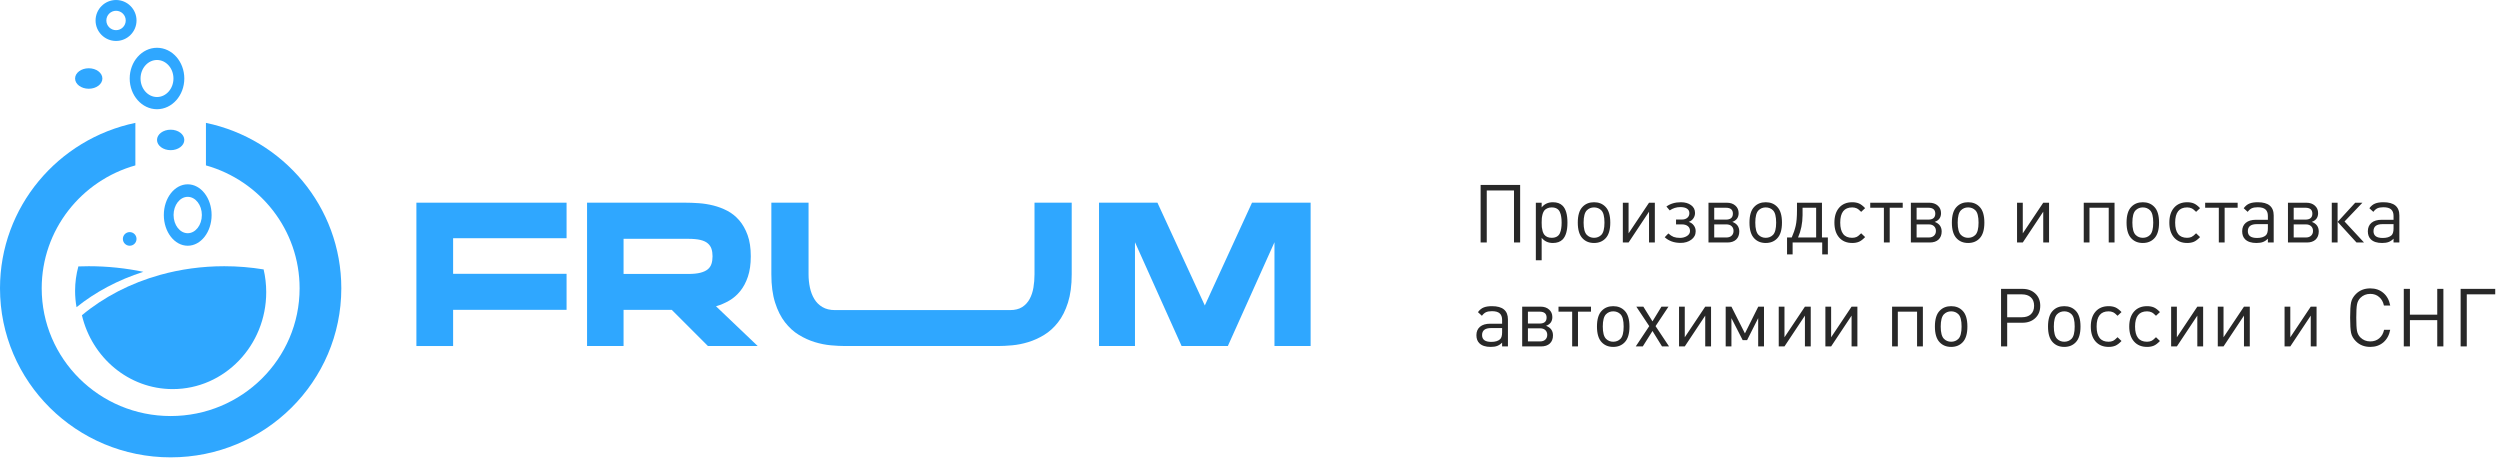 <?xml version="1.0" encoding="UTF-8"?> <svg xmlns="http://www.w3.org/2000/svg" width="433" height="80" viewBox="0 0 433 80" fill="none"> <path d="M263.288 42H262.224V32.984H257.506V42H256.442V32.032H263.288V42ZM271.482 38.556C271.482 39.937 271.202 40.913 270.642 41.482C270.241 41.883 269.681 42.084 268.962 42.084C268.141 42.084 267.492 41.785 267.016 41.188V45.08H266.008V35.112H267.016V35.924C267.492 35.327 268.141 35.028 268.962 35.028C269.681 35.028 270.241 35.229 270.642 35.63C271.202 36.19 271.482 37.165 271.482 38.556ZM270.404 39.55C270.451 39.27 270.474 38.939 270.474 38.556C270.474 38.173 270.451 37.842 270.404 37.562C270.367 37.282 270.292 37.011 270.18 36.75C270.068 36.479 269.891 36.274 269.648 36.134C269.405 35.994 269.107 35.924 268.752 35.924C268.463 35.924 268.211 35.975 267.996 36.078C267.781 36.171 267.609 36.297 267.478 36.456C267.357 36.615 267.259 36.815 267.184 37.058C267.119 37.301 267.072 37.539 267.044 37.772C267.025 37.996 267.016 38.257 267.016 38.556C267.016 38.855 267.025 39.121 267.044 39.354C267.072 39.578 267.119 39.811 267.184 40.054C267.259 40.297 267.357 40.497 267.478 40.656C267.609 40.815 267.781 40.945 267.996 41.048C268.211 41.141 268.463 41.188 268.752 41.188C269.107 41.188 269.405 41.118 269.648 40.978C269.891 40.838 270.068 40.637 270.18 40.376C270.292 40.105 270.367 39.83 270.404 39.55ZM278.901 38.556C278.901 39.816 278.621 40.731 278.061 41.3C277.557 41.823 276.899 42.084 276.087 42.084C275.275 42.084 274.617 41.823 274.113 41.3C273.553 40.731 273.273 39.816 273.273 38.556C273.273 37.287 273.553 36.372 274.113 35.812C274.617 35.289 275.275 35.028 276.087 35.028C276.899 35.028 277.557 35.289 278.061 35.812C278.621 36.372 278.901 37.287 278.901 38.556ZM277.893 38.556C277.893 37.501 277.711 36.792 277.347 36.428C277.011 36.092 276.591 35.924 276.087 35.924C275.592 35.924 275.177 36.092 274.841 36.428C274.468 36.801 274.281 37.511 274.281 38.556C274.281 39.601 274.468 40.311 274.841 40.684C275.177 41.02 275.592 41.188 276.087 41.188C276.591 41.188 277.011 41.02 277.347 40.684C277.711 40.311 277.893 39.601 277.893 38.556ZM286.619 42H285.611V36.666L282.069 42H281.075V35.112H282.069V40.418L285.611 35.112H286.619V42ZM293.691 40.054C293.691 40.661 293.434 41.151 292.921 41.524C292.417 41.888 291.806 42.07 291.087 42.07C289.967 42.07 289.048 41.743 288.329 41.09L288.959 40.432C289.267 40.712 289.57 40.913 289.869 41.034C290.177 41.146 290.546 41.202 290.975 41.202C291.423 41.202 291.824 41.095 292.179 40.88C292.534 40.656 292.711 40.367 292.711 40.012C292.711 39.639 292.58 39.354 292.319 39.158C292.067 38.962 291.726 38.864 291.297 38.864H290.289V38.024H291.311C291.694 38.024 292.002 37.926 292.235 37.73C292.478 37.534 292.599 37.263 292.599 36.918C292.599 36.573 292.459 36.311 292.179 36.134C291.908 35.957 291.53 35.868 291.045 35.868C290.364 35.868 289.748 36.059 289.197 36.442L288.623 35.77C289.304 35.275 290.144 35.028 291.143 35.028C291.852 35.028 292.436 35.196 292.893 35.532C293.35 35.859 293.579 36.311 293.579 36.89C293.579 37.235 293.481 37.548 293.285 37.828C293.098 38.108 292.832 38.309 292.487 38.43C292.851 38.542 293.14 38.743 293.355 39.032C293.579 39.321 293.691 39.662 293.691 40.054ZM301.243 40.096C301.243 40.684 301.061 41.151 300.697 41.496C300.333 41.832 299.829 42 299.185 42H295.909V35.112H299.101C299.707 35.112 300.197 35.28 300.571 35.616C300.944 35.943 301.131 36.377 301.131 36.918C301.131 37.665 300.767 38.169 300.039 38.43C300.841 38.729 301.243 39.284 301.243 40.096ZM300.137 37.002C300.137 36.321 299.731 35.98 298.919 35.98H296.903V38.038H298.919C299.731 38.038 300.137 37.693 300.137 37.002ZM299.913 40.824C300.137 40.619 300.249 40.343 300.249 39.998C300.249 39.653 300.137 39.377 299.913 39.172C299.698 38.967 299.395 38.864 299.003 38.864H296.903V41.132H299.003C299.395 41.132 299.698 41.029 299.913 40.824ZM308.637 38.556C308.637 39.816 308.357 40.731 307.797 41.3C307.293 41.823 306.635 42.084 305.823 42.084C305.011 42.084 304.353 41.823 303.849 41.3C303.289 40.731 303.009 39.816 303.009 38.556C303.009 37.287 303.289 36.372 303.849 35.812C304.353 35.289 305.011 35.028 305.823 35.028C306.635 35.028 307.293 35.289 307.797 35.812C308.357 36.372 308.637 37.287 308.637 38.556ZM307.629 38.556C307.629 37.501 307.447 36.792 307.083 36.428C306.747 36.092 306.327 35.924 305.823 35.924C305.329 35.924 304.913 36.092 304.577 36.428C304.204 36.801 304.017 37.511 304.017 38.556C304.017 39.601 304.204 40.311 304.577 40.684C304.913 41.02 305.329 41.188 305.823 41.188C306.327 41.188 306.747 41.02 307.083 40.684C307.447 40.311 307.629 39.601 307.629 38.556ZM316.586 44.058H315.606V42H310.482V44.058H309.516V41.132H310.328C310.636 40.441 310.864 39.769 311.014 39.116C311.163 38.463 311.238 37.567 311.238 36.428V35.112H315.564V41.132H316.586V44.058ZM314.556 41.132V35.98H312.204V37.282C312.194 38.682 311.933 39.965 311.42 41.132H314.556ZM323.04 41.062C322.657 41.463 322.303 41.734 321.976 41.874C321.64 42.014 321.253 42.084 320.814 42.084C319.853 42.084 319.097 41.771 318.546 41.146C317.995 40.521 317.72 39.657 317.72 38.556C317.72 37.455 317.995 36.591 318.546 35.966C319.097 35.341 319.853 35.028 320.814 35.028C321.253 35.028 321.64 35.098 321.976 35.238C322.303 35.378 322.657 35.649 323.04 36.05L322.354 36.694C322.046 36.377 321.785 36.171 321.57 36.078C321.337 35.975 321.08 35.924 320.8 35.924C319.419 35.924 318.728 36.801 318.728 38.556C318.728 40.311 319.414 41.188 320.786 41.188C321.075 41.188 321.327 41.141 321.542 41.048C321.766 40.945 322.037 40.731 322.354 40.404L323.04 41.062ZM329.552 35.98H327.298V42H326.29V35.98H323.924V35.112H329.552V35.98ZM336.297 40.096C336.297 40.684 336.115 41.151 335.751 41.496C335.387 41.832 334.883 42 334.239 42H330.963V35.112H334.155C334.762 35.112 335.252 35.28 335.625 35.616C335.999 35.943 336.185 36.377 336.185 36.918C336.185 37.665 335.821 38.169 335.093 38.43C335.896 38.729 336.297 39.284 336.297 40.096ZM335.191 37.002C335.191 36.321 334.785 35.98 333.973 35.98H331.957V38.038H333.973C334.785 38.038 335.191 37.693 335.191 37.002ZM334.967 40.824C335.191 40.619 335.303 40.343 335.303 39.998C335.303 39.653 335.191 39.377 334.967 39.172C334.753 38.967 334.449 38.864 334.057 38.864H331.957V41.132H334.057C334.449 41.132 334.753 41.029 334.967 40.824ZM343.692 38.556C343.692 39.816 343.412 40.731 342.852 41.3C342.348 41.823 341.69 42.084 340.878 42.084C340.066 42.084 339.408 41.823 338.904 41.3C338.344 40.731 338.064 39.816 338.064 38.556C338.064 37.287 338.344 36.372 338.904 35.812C339.408 35.289 340.066 35.028 340.878 35.028C341.69 35.028 342.348 35.289 342.852 35.812C343.412 36.372 343.692 37.287 343.692 38.556ZM342.684 38.556C342.684 37.501 342.502 36.792 342.138 36.428C341.802 36.092 341.382 35.924 340.878 35.924C340.383 35.924 339.968 36.092 339.632 36.428C339.259 36.801 339.072 37.511 339.072 38.556C339.072 39.601 339.259 40.311 339.632 40.684C339.968 41.02 340.383 41.188 340.878 41.188C341.382 41.188 341.802 41.02 342.138 40.684C342.502 40.311 342.684 39.601 342.684 38.556ZM354.896 42H353.888V36.666L350.346 42H349.352V35.112H350.346V40.418L353.888 35.112H354.896V42ZM366.239 42H365.231V35.98H361.899V42H360.905V35.112H366.239V42ZM373.948 38.556C373.948 39.816 373.668 40.731 373.108 41.3C372.604 41.823 371.946 42.084 371.134 42.084C370.322 42.084 369.664 41.823 369.16 41.3C368.6 40.731 368.32 39.816 368.32 38.556C368.32 37.287 368.6 36.372 369.16 35.812C369.664 35.289 370.322 35.028 371.134 35.028C371.946 35.028 372.604 35.289 373.108 35.812C373.668 36.372 373.948 37.287 373.948 38.556ZM372.94 38.556C372.94 37.501 372.758 36.792 372.394 36.428C372.058 36.092 371.638 35.924 371.134 35.924C370.639 35.924 370.224 36.092 369.888 36.428C369.514 36.801 369.328 37.511 369.328 38.556C369.328 39.601 369.514 40.311 369.888 40.684C370.224 41.02 370.639 41.188 371.134 41.188C371.638 41.188 372.058 41.02 372.394 40.684C372.758 40.311 372.94 39.601 372.94 38.556ZM381.05 41.062C380.667 41.463 380.312 41.734 379.986 41.874C379.65 42.014 379.262 42.084 378.824 42.084C377.862 42.084 377.106 41.771 376.556 41.146C376.005 40.521 375.73 39.657 375.73 38.556C375.73 37.455 376.005 36.591 376.556 35.966C377.106 35.341 377.862 35.028 378.824 35.028C379.262 35.028 379.65 35.098 379.986 35.238C380.312 35.378 380.667 35.649 381.05 36.05L380.364 36.694C380.056 36.377 379.794 36.171 379.58 36.078C379.346 35.975 379.09 35.924 378.81 35.924C377.428 35.924 376.738 36.801 376.738 38.556C376.738 40.311 377.424 41.188 378.796 41.188C379.085 41.188 379.337 41.141 379.552 41.048C379.776 40.945 380.046 40.731 380.364 40.404L381.05 41.062ZM387.561 35.98H385.307V42H384.299V35.98H381.933V35.112H387.561V35.98ZM393.805 42H392.797V41.342C392.526 41.613 392.242 41.804 391.943 41.916C391.644 42.028 391.266 42.084 390.809 42.084C389.941 42.084 389.292 41.874 388.863 41.454C388.518 41.118 388.345 40.651 388.345 40.054C388.345 39.438 388.55 38.953 388.961 38.598C389.381 38.243 389.974 38.066 390.739 38.066H392.797V37.408C392.797 36.895 392.657 36.517 392.377 36.274C392.106 36.022 391.658 35.896 391.033 35.896C390.604 35.896 390.258 35.957 389.997 36.078C389.745 36.199 389.512 36.405 389.297 36.694L388.611 36.064C388.9 35.672 389.232 35.401 389.605 35.252C389.978 35.103 390.459 35.028 391.047 35.028C392.886 35.028 393.805 35.793 393.805 37.324V42ZM392.797 39.564V38.822H390.879C389.843 38.822 389.325 39.228 389.325 40.04C389.325 40.824 389.857 41.216 390.921 41.216C391.602 41.216 392.111 41.062 392.447 40.754C392.68 40.53 392.797 40.133 392.797 39.564ZM401.608 40.096C401.608 40.684 401.426 41.151 401.062 41.496C400.698 41.832 400.194 42 399.55 42H396.274V35.112H399.466C400.073 35.112 400.563 35.28 400.936 35.616C401.309 35.943 401.496 36.377 401.496 36.918C401.496 37.665 401.132 38.169 400.404 38.43C401.207 38.729 401.608 39.284 401.608 40.096ZM400.502 37.002C400.502 36.321 400.096 35.98 399.284 35.98H397.268V38.038H399.284C400.096 38.038 400.502 37.693 400.502 37.002ZM400.278 40.824C400.502 40.619 400.614 40.343 400.614 39.998C400.614 39.653 400.502 39.377 400.278 39.172C400.063 38.967 399.76 38.864 399.368 38.864H397.268V41.132H399.368C399.76 41.132 400.063 41.029 400.278 40.824ZM404.871 42H403.863V35.112H404.871V42ZM409.449 42H408.147L404.885 38.43L407.923 35.112H409.169L406.075 38.36L409.449 42ZM415.57 42H414.562V41.342C414.292 41.613 414.007 41.804 413.708 41.916C413.41 42.028 413.032 42.084 412.574 42.084C411.706 42.084 411.058 41.874 410.628 41.454C410.283 41.118 410.11 40.651 410.11 40.054C410.11 39.438 410.316 38.953 410.726 38.598C411.146 38.243 411.739 38.066 412.504 38.066H414.562V37.408C414.562 36.895 414.422 36.517 414.142 36.274C413.872 36.022 413.424 35.896 412.798 35.896C412.369 35.896 412.024 35.957 411.762 36.078C411.51 36.199 411.277 36.405 411.062 36.694L410.376 36.064C410.666 35.672 410.997 35.401 411.37 35.252C411.744 35.103 412.224 35.028 412.812 35.028C414.651 35.028 415.57 35.793 415.57 37.324V42ZM414.562 39.564V38.822H412.644C411.608 38.822 411.09 39.228 411.09 40.04C411.09 40.824 411.622 41.216 412.686 41.216C413.368 41.216 413.876 41.062 414.212 40.754C414.446 40.53 414.562 40.133 414.562 39.564ZM261.174 60H260.166V59.342C259.895 59.613 259.611 59.804 259.312 59.916C259.013 60.028 258.635 60.084 258.178 60.084C257.31 60.084 256.661 59.874 256.232 59.454C255.887 59.118 255.714 58.651 255.714 58.054C255.714 57.438 255.919 56.953 256.33 56.598C256.75 56.243 257.343 56.066 258.108 56.066H260.166V55.408C260.166 54.895 260.026 54.517 259.746 54.274C259.475 54.022 259.027 53.896 258.402 53.896C257.973 53.896 257.627 53.957 257.366 54.078C257.114 54.199 256.881 54.405 256.666 54.694L255.98 54.064C256.269 53.672 256.601 53.401 256.974 53.252C257.347 53.103 257.828 53.028 258.416 53.028C260.255 53.028 261.174 53.793 261.174 55.324V60ZM260.166 57.564V56.822H258.248C257.212 56.822 256.694 57.228 256.694 58.04C256.694 58.824 257.226 59.216 258.29 59.216C258.971 59.216 259.48 59.062 259.816 58.754C260.049 58.53 260.166 58.133 260.166 57.564ZM268.977 58.096C268.977 58.684 268.795 59.151 268.431 59.496C268.067 59.832 267.563 60 266.919 60H263.643V53.112H266.835C267.442 53.112 267.932 53.28 268.305 53.616C268.678 53.943 268.865 54.377 268.865 54.918C268.865 55.665 268.501 56.169 267.773 56.43C268.576 56.729 268.977 57.284 268.977 58.096ZM267.871 55.002C267.871 54.321 267.465 53.98 266.653 53.98H264.637V56.038H266.653C267.465 56.038 267.871 55.693 267.871 55.002ZM267.647 58.824C267.871 58.619 267.983 58.343 267.983 57.998C267.983 57.653 267.871 57.377 267.647 57.172C267.432 56.967 267.129 56.864 266.737 56.864H264.637V59.132H266.737C267.129 59.132 267.432 59.029 267.647 58.824ZM275.561 53.98H273.307V60H272.299V53.98H269.933V53.112H275.561V53.98ZM282.223 56.556C282.223 57.816 281.943 58.731 281.383 59.3C280.879 59.823 280.221 60.084 279.409 60.084C278.597 60.084 277.939 59.823 277.435 59.3C276.875 58.731 276.595 57.816 276.595 56.556C276.595 55.287 276.875 54.372 277.435 53.812C277.939 53.289 278.597 53.028 279.409 53.028C280.221 53.028 280.879 53.289 281.383 53.812C281.943 54.372 282.223 55.287 282.223 56.556ZM281.215 56.556C281.215 55.501 281.033 54.792 280.669 54.428C280.333 54.092 279.913 53.924 279.409 53.924C278.915 53.924 278.499 54.092 278.163 54.428C277.79 54.801 277.603 55.511 277.603 56.556C277.603 57.601 277.79 58.311 278.163 58.684C278.499 59.02 278.915 59.188 279.409 59.188C279.913 59.188 280.333 59.02 280.669 58.684C281.033 58.311 281.215 57.601 281.215 56.556ZM289.08 60H287.862L286.21 57.326L284.53 60H283.312L285.65 56.486L283.41 53.112H284.628L286.21 55.66L287.764 53.112H288.982L286.742 56.486L289.08 60ZM296.353 60H295.345V54.666L291.803 60H290.809V53.112H291.803V58.418L295.345 53.112H296.353V60ZM305.525 60H304.517V55.1L302.599 58.908H301.829L299.883 55.1V60H298.889V53.112H299.883L302.221 57.746L304.531 53.112H305.525V60ZM313.621 60H312.613V54.666L309.071 60H308.077V53.112H309.071V58.418L312.613 53.112H313.621V60ZM321.701 60H320.693V54.666L317.151 60H316.157V53.112H317.151V58.418L320.693 53.112H321.701V60ZM333.043 60H332.035V53.98H328.703V60H327.709V53.112H333.043V60ZM340.753 56.556C340.753 57.816 340.473 58.731 339.913 59.3C339.409 59.823 338.751 60.084 337.939 60.084C337.127 60.084 336.469 59.823 335.965 59.3C335.405 58.731 335.125 57.816 335.125 56.556C335.125 55.287 335.405 54.372 335.965 53.812C336.469 53.289 337.127 53.028 337.939 53.028C338.751 53.028 339.409 53.289 339.913 53.812C340.473 54.372 340.753 55.287 340.753 56.556ZM339.745 56.556C339.745 55.501 339.563 54.792 339.199 54.428C338.863 54.092 338.443 53.924 337.939 53.924C337.444 53.924 337.029 54.092 336.693 54.428C336.319 54.801 336.133 55.511 336.133 56.556C336.133 57.601 336.319 58.311 336.693 58.684C337.029 59.02 337.444 59.188 337.939 59.188C338.443 59.188 338.863 59.02 339.199 58.684C339.563 58.311 339.745 57.601 339.745 56.556ZM353.371 52.958C353.371 53.845 353.081 54.559 352.503 55.1C351.933 55.632 351.196 55.898 350.291 55.898H347.645V60H346.581V50.032H350.291C351.205 50.032 351.947 50.303 352.517 50.844C353.086 51.376 353.371 52.081 353.371 52.958ZM351.733 54.442C352.115 54.097 352.307 53.602 352.307 52.958C352.307 52.314 352.115 51.824 351.733 51.488C351.359 51.152 350.851 50.984 350.207 50.984H347.645V54.946H350.207C350.851 54.946 351.359 54.778 351.733 54.442ZM360.344 56.556C360.344 57.816 360.064 58.731 359.504 59.3C359 59.823 358.342 60.084 357.53 60.084C356.718 60.084 356.06 59.823 355.556 59.3C354.996 58.731 354.716 57.816 354.716 56.556C354.716 55.287 354.996 54.372 355.556 53.812C356.06 53.289 356.718 53.028 357.53 53.028C358.342 53.028 359 53.289 359.504 53.812C360.064 54.372 360.344 55.287 360.344 56.556ZM359.336 56.556C359.336 55.501 359.154 54.792 358.79 54.428C358.454 54.092 358.034 53.924 357.53 53.924C357.036 53.924 356.62 54.092 356.284 54.428C355.911 54.801 355.724 55.511 355.724 56.556C355.724 57.601 355.911 58.311 356.284 58.684C356.62 59.02 357.036 59.188 357.53 59.188C358.034 59.188 358.454 59.02 358.79 58.684C359.154 58.311 359.336 57.601 359.336 56.556ZM367.446 59.062C367.063 59.463 366.709 59.734 366.382 59.874C366.046 60.014 365.659 60.084 365.22 60.084C364.259 60.084 363.503 59.771 362.952 59.146C362.401 58.521 362.126 57.657 362.126 56.556C362.126 55.455 362.401 54.591 362.952 53.966C363.503 53.341 364.259 53.028 365.22 53.028C365.659 53.028 366.046 53.098 366.382 53.238C366.709 53.378 367.063 53.649 367.446 54.05L366.76 54.694C366.452 54.377 366.191 54.171 365.976 54.078C365.743 53.975 365.486 53.924 365.206 53.924C363.825 53.924 363.134 54.801 363.134 56.556C363.134 58.311 363.82 59.188 365.192 59.188C365.481 59.188 365.733 59.141 365.948 59.048C366.172 58.945 366.443 58.731 366.76 58.404L367.446 59.062ZM374.104 59.062C373.722 59.463 373.367 59.734 373.04 59.874C372.704 60.014 372.317 60.084 371.878 60.084C370.917 60.084 370.161 59.771 369.61 59.146C369.06 58.521 368.784 57.657 368.784 56.556C368.784 55.455 369.06 54.591 369.61 53.966C370.161 53.341 370.917 53.028 371.878 53.028C372.317 53.028 372.704 53.098 373.04 53.238C373.367 53.378 373.722 53.649 374.104 54.05L373.418 54.694C373.11 54.377 372.849 54.171 372.634 54.078C372.401 53.975 372.144 53.924 371.864 53.924C370.483 53.924 369.792 54.801 369.792 56.556C369.792 58.311 370.478 59.188 371.85 59.188C372.14 59.188 372.392 59.141 372.606 59.048C372.83 58.945 373.101 58.731 373.418 58.404L374.104 59.062ZM381.584 60H380.576V54.666L377.034 60H376.04V53.112H377.034V58.418L380.576 53.112H381.584V60ZM389.664 60H388.656V54.666L385.114 60H384.12V53.112H385.114V58.418L388.656 53.112H389.664V60ZM401.23 60H400.222V54.666L396.68 60H395.686V53.112H396.68V58.418L400.222 53.112H401.23V60ZM413.987 57.116C413.809 58.04 413.413 58.768 412.797 59.3C412.181 59.823 411.425 60.084 410.529 60.084C409.521 60.084 408.69 59.757 408.037 59.104C407.598 58.665 407.323 58.185 407.211 57.662C407.099 57.139 407.043 56.257 407.043 55.016C407.043 53.775 407.099 52.893 407.211 52.37C407.323 51.847 407.598 51.367 408.037 50.928C408.69 50.275 409.521 49.948 410.529 49.948C411.434 49.948 412.19 50.209 412.797 50.732C413.413 51.255 413.809 51.983 413.987 52.916H412.895C412.764 52.291 412.489 51.801 412.069 51.446C411.658 51.082 411.145 50.9 410.529 50.9C409.847 50.9 409.273 51.133 408.807 51.6C408.508 51.908 408.317 52.286 408.233 52.734C408.149 53.173 408.107 53.933 408.107 55.016C408.107 56.099 408.149 56.864 408.233 57.312C408.317 57.751 408.508 58.124 408.807 58.432C409.273 58.899 409.847 59.132 410.529 59.132C411.145 59.132 411.663 58.955 412.083 58.6C412.512 58.236 412.792 57.741 412.923 57.116H413.987ZM423.195 60H422.131V55.45H417.399V60H416.335V50.032H417.399V54.498H422.131V50.032H423.195V60ZM432.173 50.984H427.245V60H426.181V50.032H432.173V50.984Z" fill="#282828"></path> <path d="M35.669 21.281V28.646C45.033 31.28 51.892 39.813 51.892 49.934C51.892 62.153 41.892 72.058 29.557 72.058C17.222 72.058 7.223 62.153 7.223 49.934C7.223 39.813 14.082 31.28 23.446 28.646V21.281C10.054 24.071 0 35.838 0 49.934C0 66.104 13.233 79.213 29.557 79.213C45.882 79.213 59.115 66.104 59.115 49.934C59.115 35.838 49.06 24.071 35.669 21.281Z" fill="#2FA7FF"></path> <path d="M27.192 10.389C25.621 10.389 24.342 11.828 24.342 13.597C24.342 15.365 25.621 16.804 27.192 16.804C28.764 16.804 30.043 15.365 30.043 13.597C30.043 11.828 28.764 10.389 27.192 10.389ZM27.192 18.917C24.585 18.917 22.463 16.53 22.463 13.597C22.463 10.663 24.585 8.276 27.192 8.276C29.8 8.276 31.922 10.663 31.922 13.597C31.922 16.53 29.8 18.917 27.192 18.917Z" fill="#2FA7FF"></path> <path d="M20.099 1.868C19.174 1.868 18.42 2.621 18.42 3.547C18.42 4.472 19.174 5.225 20.099 5.225C21.025 5.225 21.777 4.472 21.777 3.547C21.777 2.621 21.025 1.868 20.099 1.868ZM20.099 7.094C18.144 7.094 16.552 5.503 16.552 3.547C16.552 1.591 18.144 -4.76837e-07 20.099 -4.76837e-07C22.055 -4.76837e-07 23.646 1.591 23.646 3.547C23.646 5.503 22.055 7.094 20.099 7.094Z" fill="#2FA7FF"></path> <path d="M32.513 34.092C31.162 34.092 30.063 35.505 30.063 37.242C30.063 38.979 31.162 40.392 32.513 40.392C33.864 40.392 34.963 38.979 34.963 37.242C34.963 35.505 33.864 34.092 32.513 34.092ZM32.513 42.562C30.231 42.562 28.375 40.175 28.375 37.242C28.375 34.308 30.231 31.922 32.513 31.922C34.795 31.922 36.651 34.308 36.651 37.242C36.651 40.175 34.795 42.562 32.513 42.562Z" fill="#2FA7FF"></path> <path d="M17.734 13.596C17.734 14.576 16.676 15.37 15.37 15.37C14.063 15.37 13.005 14.576 13.005 13.596C13.005 12.617 14.063 11.823 15.37 11.823C16.676 11.823 17.734 12.617 17.734 13.596Z" fill="#2FA7FF"></path> <path d="M31.922 24.236C31.922 25.216 30.863 26.01 29.558 26.01C28.252 26.01 27.193 25.216 27.193 24.236C27.193 23.257 28.252 22.463 29.558 22.463C30.863 22.463 31.922 23.257 31.922 24.236Z" fill="#2FA7FF"></path> <path d="M23.646 41.38C23.646 42.033 23.116 42.562 22.464 42.562C21.811 42.562 21.281 42.033 21.281 41.38C21.281 40.727 21.811 40.198 22.464 40.198C23.116 40.198 23.646 40.727 23.646 41.38Z" fill="#2FA7FF"></path> <path d="M98.13 35.104V41.259H78.48V47.424H98.13V53.662H78.48V59.932H72.12V35.104H98.13Z" fill="#2FA7FF"></path> <path d="M108.001 47.449H119.218C120.061 47.449 120.754 47.379 121.298 47.24C121.842 47.101 122.269 46.904 122.58 46.649C122.89 46.394 123.107 46.075 123.229 45.692C123.351 45.31 123.412 44.875 123.412 44.389C123.412 43.902 123.351 43.473 123.229 43.102C123.107 42.731 122.89 42.413 122.58 42.146C122.269 41.879 121.842 41.682 121.298 41.555C120.754 41.428 120.061 41.363 119.218 41.363H108.001V47.449ZM130.036 44.389C130.036 45.757 129.87 46.933 129.537 47.918C129.204 48.903 128.759 49.738 128.205 50.422C127.65 51.106 127.012 51.656 126.291 52.073C125.57 52.491 124.81 52.815 124.011 53.047L131.234 59.932H122.613L116.356 53.673H108.001V59.932H101.677V35.104H118.686C119.396 35.104 120.172 35.133 121.015 35.191C121.859 35.249 122.702 35.382 123.545 35.591C124.389 35.8 125.198 36.107 125.975 36.512C126.751 36.918 127.439 37.469 128.038 38.164C128.638 38.86 129.12 39.712 129.486 40.72C129.853 41.728 130.036 42.951 130.036 44.389Z" fill="#2FA7FF"></path> <path d="M179.177 35.104H185.62V47.518C185.62 49.419 185.404 51.047 184.975 52.404C184.546 53.76 183.975 54.896 183.263 55.811C182.551 56.727 181.748 57.458 180.855 58.002C179.962 58.547 179.041 58.964 178.092 59.254C177.142 59.544 176.209 59.729 175.294 59.81C174.378 59.892 173.559 59.932 172.835 59.932H146.383C145.66 59.932 144.841 59.892 143.925 59.81C143.009 59.729 142.077 59.544 141.127 59.254C140.178 58.964 139.257 58.547 138.364 58.002C137.47 57.458 136.668 56.727 135.956 55.811C135.244 54.896 134.673 53.76 134.244 52.404C133.813 51.047 133.599 49.419 133.599 47.518V35.104H140.042V47.518C140.042 48.306 140.121 49.071 140.28 49.813C140.438 50.555 140.692 51.216 141.042 51.795C141.393 52.375 141.862 52.838 142.45 53.186C143.037 53.534 143.761 53.708 144.62 53.708H174.938C175.796 53.708 176.497 53.534 177.04 53.186C177.583 52.838 178.012 52.375 178.328 51.795C178.645 51.216 178.866 50.555 178.99 49.813C179.114 49.071 179.177 48.306 179.177 47.518V35.104Z" fill="#2FA7FF"></path> <path d="M216.848 35.104H227V59.932H220.738V41.955L212.663 59.932H204.653L196.578 41.955V59.932H190.349V35.104H200.467L208.674 52.908L216.848 35.104Z" fill="#2FA7FF"></path> <path d="M27.744 47.606C22.57 49.046 17.944 51.467 14.188 54.599C15.919 61.941 22.303 67.391 29.916 67.391C38.859 67.391 46.109 59.872 46.109 50.597C46.109 49.242 45.953 47.926 45.661 46.664C43.456 46.301 41.176 46.109 38.842 46.109C34.961 46.109 31.229 46.636 27.744 47.606Z" fill="#2FA7FF"></path> <path d="M24.828 47.08C21.801 46.449 18.635 46.109 15.373 46.109C14.769 46.109 14.169 46.122 13.572 46.145C13.204 47.494 13.005 48.914 13.005 50.381C13.005 51.345 13.093 52.287 13.256 53.203C16.52 50.575 20.451 48.478 24.828 47.08Z" fill="#2FA7FF"></path> </svg> 